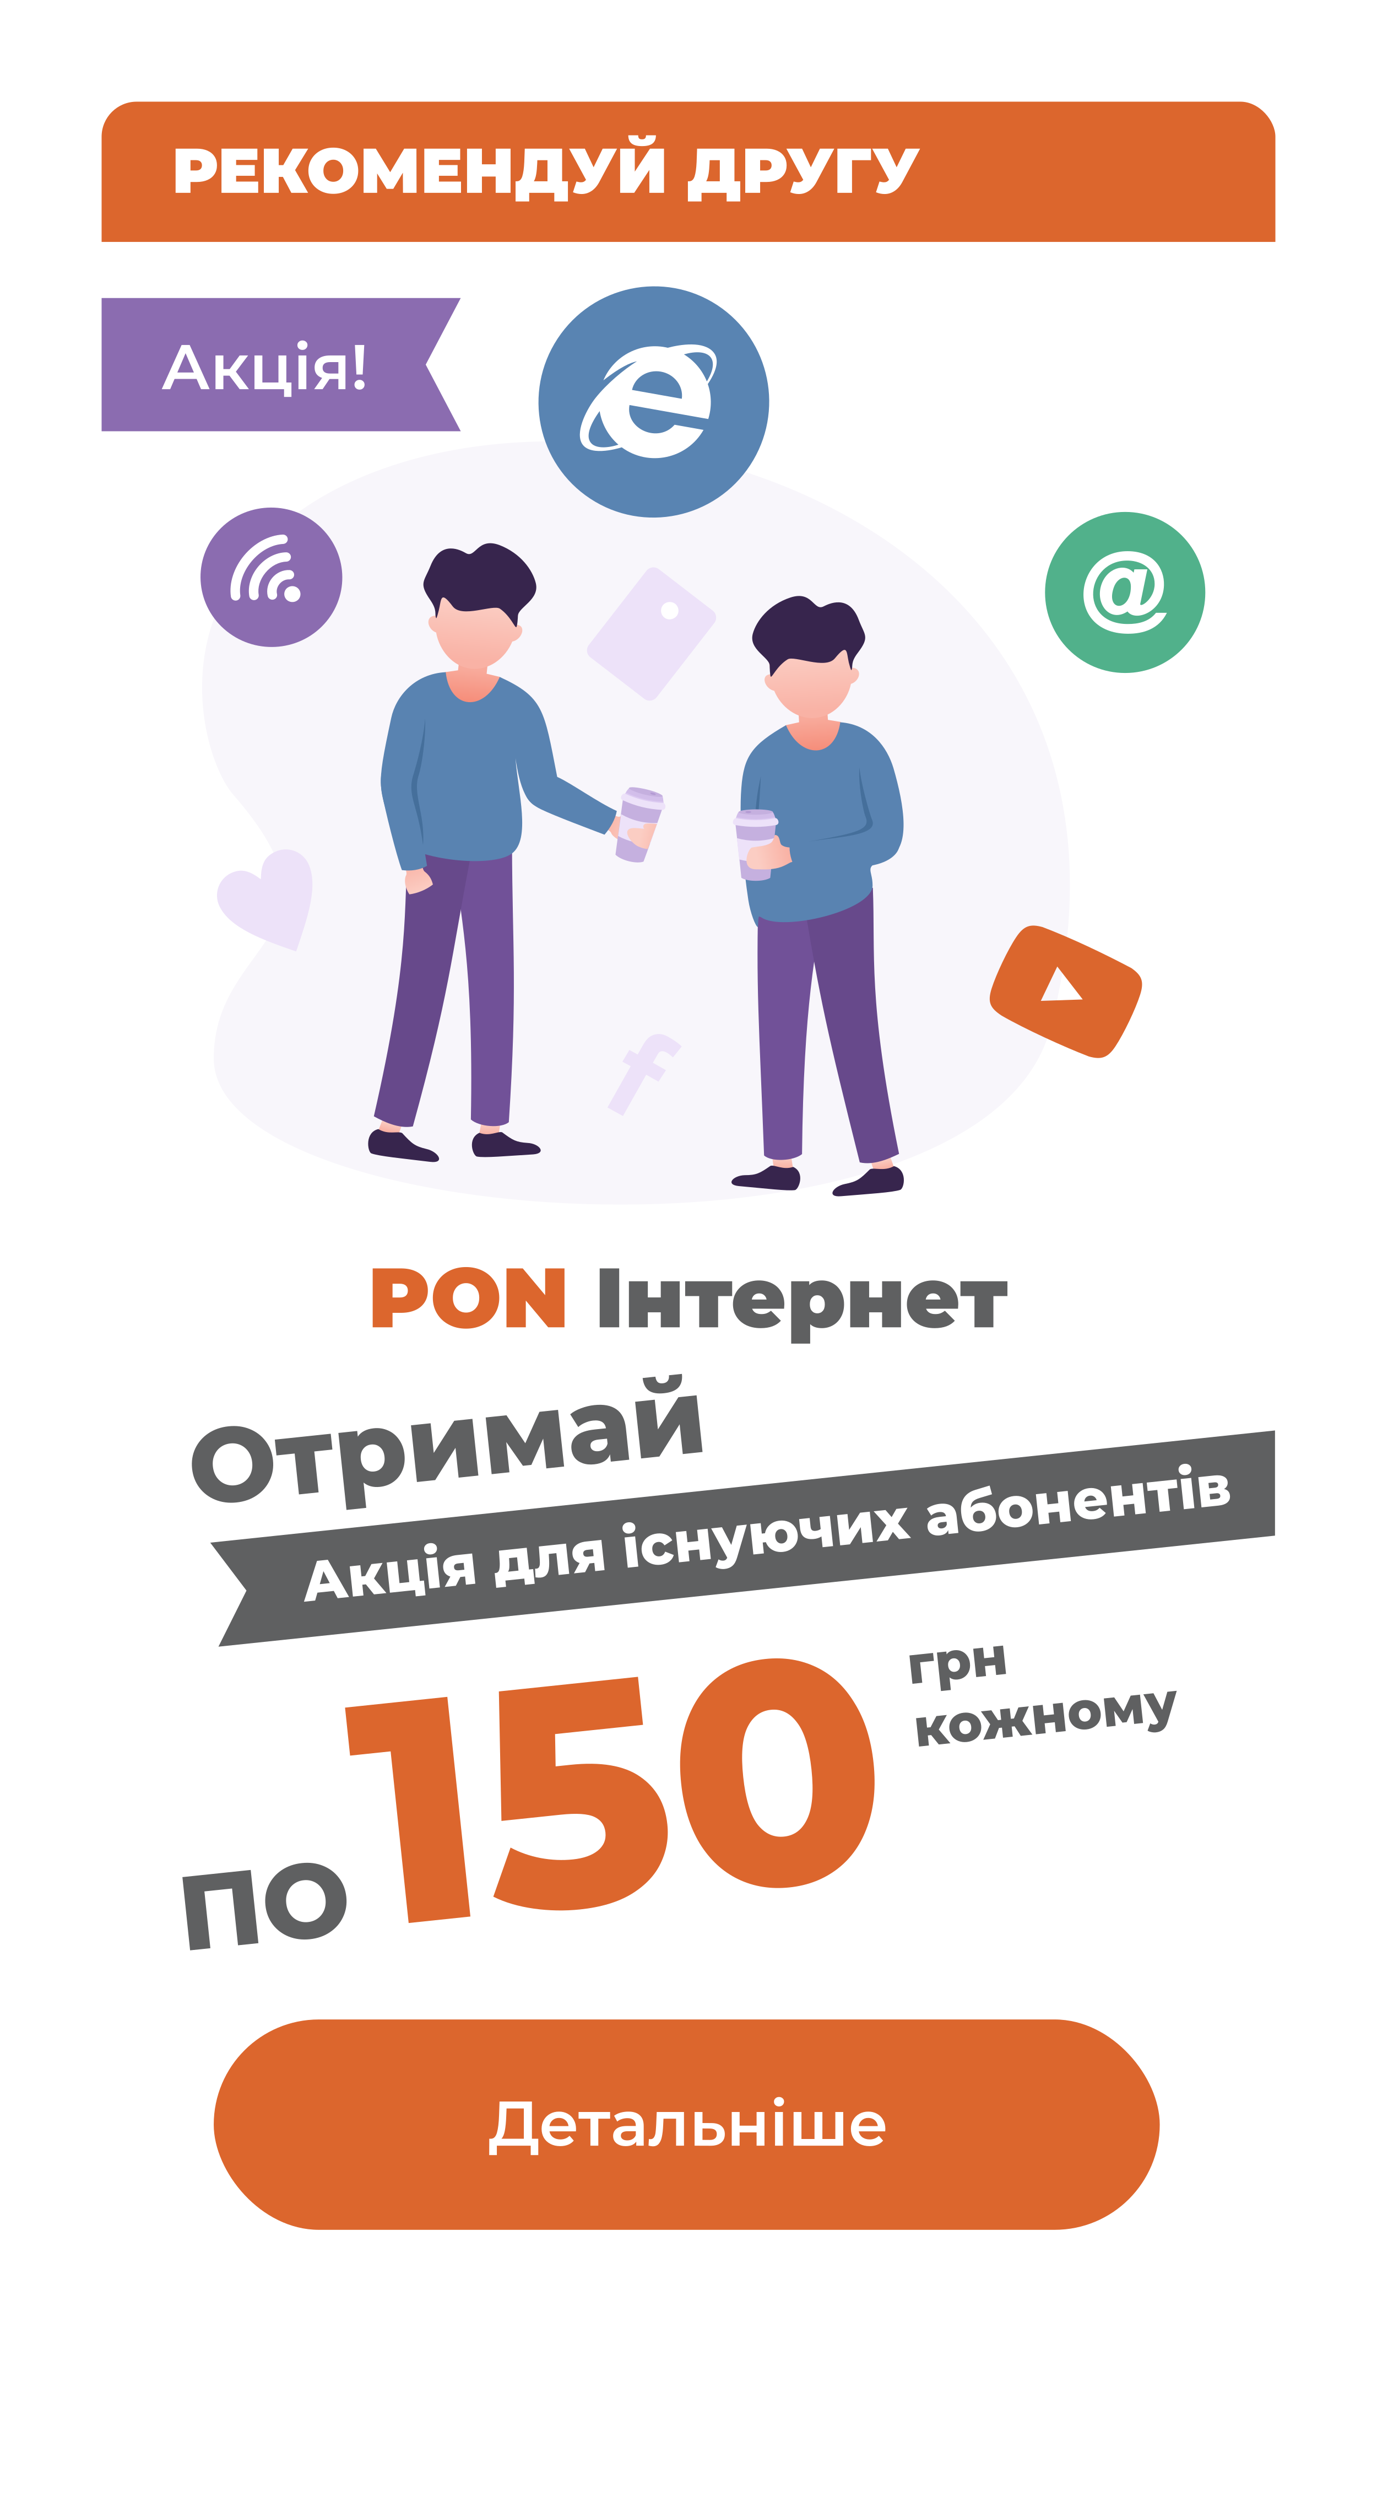 <svg width="393" height="713" viewBox="0 0 393 713" fill="none" xmlns="http://www.w3.org/2000/svg">
<g filter="url(#filter0_d_1023_2)">
<g clip-path="url(#clip0_1023_2)">
<rect x="29" y="25" width="335" height="655" rx="10" fill="white"/>
<path d="M127.67 479.984L134.253 542.637L116.629 544.489L111.485 495.529L99.913 496.745L98.475 483.051L127.67 479.984ZM162.759 499.373C171.482 498.457 178.109 499.57 182.639 502.714C187.228 505.852 189.836 510.404 190.463 516.371C190.871 520.249 190.238 523.936 188.565 527.429C186.946 530.857 184.192 533.771 180.305 536.17C176.47 538.504 171.556 539.985 165.563 540.615C161.172 541.076 156.754 540.997 152.309 540.378C147.924 539.753 144.085 538.618 140.792 536.973L145.711 522.973C148.378 524.382 151.243 525.378 154.304 525.961C157.424 526.538 160.498 526.668 163.524 526.35C166.55 526.032 168.894 525.213 170.555 523.892C172.269 522.505 173.017 520.768 172.797 518.679C172.578 516.591 171.521 515.103 169.628 514.216C167.735 513.329 164.534 513.122 160.024 513.596L143.112 515.373L142.381 478.438L182.079 474.267L183.518 487.962L158.417 490.599L158.576 499.812L162.759 499.373ZM225.326 534.336C219.986 534.897 215.104 534.113 210.68 531.984C206.257 529.854 202.601 526.468 199.713 521.824C196.879 517.115 195.107 511.389 194.399 504.646C193.69 497.903 194.236 491.964 196.036 486.828C197.889 481.626 200.758 477.524 204.642 474.521C208.526 471.519 213.139 469.738 218.479 469.177C223.761 468.622 228.613 469.409 233.036 471.538C237.46 473.668 241.089 477.087 243.923 481.797C246.811 486.44 248.609 492.134 249.318 498.876C250.026 505.619 249.454 511.591 247.601 516.793C245.801 521.929 242.958 525.998 239.074 529.001C235.19 532.003 230.607 533.781 225.326 534.336ZM223.803 519.836C226.77 519.525 228.963 517.846 230.383 514.801C231.856 511.691 232.263 507.002 231.605 500.737C230.946 494.472 229.577 490.001 227.496 487.323C225.467 484.58 222.97 483.365 220.003 483.676C216.977 483.994 214.727 485.709 213.254 488.82C211.834 491.865 211.453 496.52 212.112 502.785C212.77 509.05 214.113 513.555 216.141 516.298C218.222 518.975 220.776 520.154 223.803 519.836Z" fill="#DC662D"/>
<path d="M71.554 529.35L73.749 550.235L67.934 550.846L66.231 534.645L58.339 535.474L60.041 551.675L54.256 552.283L52.061 531.398L71.554 529.35ZM88.439 549.114C86.244 549.344 84.216 549.085 82.358 548.335C80.519 547.583 79.008 546.434 77.826 544.89C76.664 543.343 75.974 541.535 75.756 539.466C75.539 537.398 75.838 535.486 76.654 533.731C77.489 531.974 78.728 530.537 80.37 529.419C82.032 528.3 83.961 527.624 86.157 527.394C88.352 527.163 90.37 527.424 92.209 528.176C94.067 528.926 95.578 530.074 96.74 531.621C97.922 533.166 98.622 534.973 98.84 537.041C99.057 539.11 98.748 541.022 97.913 542.779C97.097 544.534 95.858 545.971 94.196 547.091C92.554 548.209 90.635 548.883 88.439 549.114ZM87.925 544.221C88.973 544.111 89.897 543.762 90.695 543.176C91.493 542.589 92.093 541.822 92.493 540.875C92.891 539.908 93.029 538.838 92.906 537.665C92.782 536.491 92.426 535.483 91.838 534.64C91.247 533.777 90.501 533.141 89.598 532.733C88.695 532.325 87.719 532.177 86.671 532.287C85.623 532.397 84.699 532.745 83.901 533.332C83.103 533.918 82.504 534.695 82.106 535.662C81.706 536.609 81.567 537.669 81.69 538.843C81.814 540.016 82.171 541.035 82.761 541.898C83.35 542.741 84.096 543.366 84.998 543.774C85.901 544.182 86.877 544.331 87.925 544.221Z" fill="#5F6061"/>
<path d="M266.535 469.715L262.603 470.128L263.216 475.96L260.412 476.255L259.563 468.17L266.298 467.462L266.535 469.715ZM272.445 466.681C273.177 466.604 273.858 466.708 274.488 466.994C275.127 467.269 275.653 467.706 276.066 468.306C276.488 468.895 276.742 469.607 276.83 470.443C276.918 471.278 276.817 472.033 276.528 472.707C276.248 473.37 275.824 473.907 275.258 474.318C274.7 474.719 274.055 474.957 273.323 475.034C272.383 475.133 271.607 474.928 270.993 474.419L271.373 478.029L268.554 478.326L267.4 467.346L270.086 467.064L270.17 467.87C270.629 467.188 271.387 466.792 272.445 466.681ZM272.493 472.844C272.987 472.792 273.375 472.581 273.656 472.209C273.936 471.828 274.045 471.339 273.982 470.742C273.919 470.145 273.712 469.695 273.36 469.39C273.007 469.075 272.583 468.943 272.088 468.995C271.594 469.047 271.207 469.264 270.927 469.645C270.646 470.017 270.537 470.501 270.599 471.097C270.662 471.694 270.87 472.15 271.223 472.465C271.575 472.77 271.998 472.896 272.493 472.844ZM277.759 466.258L280.563 465.963L280.878 468.962L283.771 468.658L283.456 465.66L286.274 465.363L287.124 473.449L284.305 473.745L284.007 470.911L281.114 471.214L281.412 474.049L278.608 474.343L277.759 466.258ZM265.759 490.881L264.81 490.981L265.112 493.86L262.293 494.156L261.444 486.071L264.263 485.774L264.576 488.758L265.585 488.652L267.244 485.461L270.226 485.148L267.934 489.31L271.254 493.215L267.931 493.564L265.759 490.881ZM275.932 492.859C275.071 492.949 274.276 492.852 273.546 492.567C272.816 492.281 272.22 491.841 271.757 491.246C271.305 490.65 271.036 489.95 270.952 489.144C270.868 488.348 270.986 487.612 271.304 486.935C271.633 486.257 272.12 485.708 272.766 485.288C273.421 484.858 274.183 484.597 275.054 484.505C275.924 484.414 276.724 484.511 277.454 484.796C278.183 485.071 278.774 485.507 279.226 486.103C279.678 486.689 279.946 487.385 280.031 488.19C280.115 488.996 279.998 489.737 279.679 490.414C279.36 491.091 278.874 491.645 278.219 492.076C277.564 492.506 276.802 492.767 275.932 492.859ZM275.695 490.606C276.189 490.554 276.577 490.343 276.858 489.971C277.138 489.59 277.246 489.096 277.182 488.489C277.12 487.893 276.912 487.442 276.56 487.137C276.208 486.832 275.785 486.706 275.29 486.758C274.796 486.81 274.408 487.021 274.127 487.393C273.846 487.764 273.737 488.248 273.8 488.845C273.864 489.451 274.072 489.912 274.425 490.227C274.777 490.532 275.2 490.658 275.695 490.606ZM289.567 488.38L288.736 488.467L289.039 491.346L286.265 491.638L285.962 488.759L285.116 488.847L283.965 491.879L280.627 492.23L282.607 487.799L279.956 484.126L282.938 483.813L284.824 486.631L285.729 486.536L285.415 483.552L288.189 483.261L288.503 486.244L289.378 486.152L290.652 483.002L293.634 482.689L291.789 486.834L294.661 490.755L291.323 491.106L289.567 488.38ZM294.794 482.567L297.597 482.272L297.913 485.271L300.805 484.967L300.49 481.969L303.309 481.672L304.159 489.758L301.34 490.054L301.042 487.22L298.149 487.523L298.447 490.358L295.643 490.652L294.794 482.567ZM310.035 489.276C309.174 489.367 308.379 489.269 307.649 488.984C306.919 488.699 306.323 488.258 305.861 487.663C305.408 487.068 305.139 486.367 305.055 485.561C304.971 484.766 305.089 484.029 305.408 483.352C305.736 482.674 306.224 482.125 306.869 481.706C307.524 481.275 308.287 481.014 309.157 480.922C310.027 480.831 310.827 480.928 311.557 481.213C312.286 481.488 312.877 481.924 313.329 482.52C313.781 483.106 314.049 483.802 314.134 484.607C314.218 485.413 314.101 486.154 313.782 486.831C313.464 487.508 312.977 488.062 312.322 488.493C311.667 488.924 310.905 489.185 310.035 489.276ZM309.798 487.024C310.292 486.972 310.68 486.76 310.961 486.389C311.241 486.007 311.349 485.513 311.285 484.907C311.223 484.31 311.015 483.859 310.663 483.554C310.311 483.249 309.888 483.123 309.394 483.175C308.899 483.227 308.511 483.439 308.23 483.81C307.949 484.181 307.84 484.665 307.903 485.262C307.967 485.869 308.175 486.329 308.528 486.644C308.88 486.949 309.303 487.076 309.798 487.024ZM323.685 487.706L323.238 483.455L321.548 487.207L320.346 487.333L317.966 483.948L318.419 488.26L315.882 488.526L315.032 480.441L317.999 480.129L320.683 484.115L322.702 479.635L325.358 479.356L326.222 487.44L323.685 487.706ZM335.849 478.254L333.261 487.032C332.96 488.069 332.539 488.817 331.997 489.276C331.457 489.745 330.766 490.024 329.925 490.112C329.5 490.157 329.063 490.133 328.613 490.039C328.174 489.955 327.81 489.817 327.52 489.626L328.29 487.539C328.464 487.672 328.664 487.766 328.89 487.823C329.127 487.889 329.359 487.91 329.586 487.886C329.854 487.858 330.065 487.78 330.222 487.653C330.389 487.525 330.519 487.335 330.612 487.084L326.31 479.256L329.203 478.952L331.695 483.683L333.164 478.536L335.849 478.254Z" fill="#5F6061"/>
<g filter="url(#filter1_d_1023_2)">
<rect x="61" y="568" width="270" height="60" rx="30" fill="#DC662D"/>
<path d="M153.627 602.02V606.682H151.467V604H141.801V606.682H139.623L139.641 602.02H140.181C140.973 601.984 141.525 601.402 141.837 600.274C142.161 599.134 142.359 597.508 142.431 595.396L142.575 591.4H151.809V602.02H153.627ZM144.483 595.612C144.423 597.244 144.291 598.606 144.087 599.698C143.883 600.778 143.559 601.552 143.115 602.02H149.505V593.38H144.573L144.483 595.612ZM164.403 599.248C164.403 599.404 164.391 599.626 164.367 599.914H156.825C156.957 600.622 157.299 601.186 157.851 601.606C158.415 602.014 159.111 602.218 159.939 602.218C160.995 602.218 161.865 601.87 162.549 601.174L163.755 602.56C163.323 603.076 162.777 603.466 162.117 603.73C161.457 603.994 160.713 604.126 159.885 604.126C158.829 604.126 157.899 603.916 157.095 603.496C156.291 603.076 155.667 602.494 155.223 601.75C154.791 600.994 154.575 600.142 154.575 599.194C154.575 598.258 154.785 597.418 155.205 596.674C155.637 595.918 156.231 595.33 156.987 594.91C157.743 594.49 158.595 594.28 159.543 594.28C160.479 594.28 161.313 594.49 162.045 594.91C162.789 595.318 163.365 595.9 163.773 596.656C164.193 597.4 164.403 598.264 164.403 599.248ZM159.543 596.08C158.823 596.08 158.211 596.296 157.707 596.728C157.215 597.148 156.915 597.712 156.807 598.42H162.261C162.165 597.724 161.871 597.16 161.379 596.728C160.887 596.296 160.275 596.08 159.543 596.08ZM174.126 596.296H170.76V604H168.51V596.296H165.126V594.388H174.126V596.296ZM179.34 594.28C180.756 594.28 181.836 594.622 182.58 595.306C183.336 595.978 183.714 596.998 183.714 598.366V604H181.59V602.83C181.314 603.25 180.918 603.574 180.402 603.802C179.898 604.018 179.286 604.126 178.566 604.126C177.846 604.126 177.216 604.006 176.676 603.766C176.136 603.514 175.716 603.172 175.416 602.74C175.128 602.296 174.984 601.798 174.984 601.246C174.984 600.382 175.302 599.692 175.938 599.176C176.586 598.648 177.6 598.384 178.98 598.384H181.464V598.24C181.464 597.568 181.26 597.052 180.852 596.692C180.456 596.332 179.862 596.152 179.07 596.152C178.53 596.152 177.996 596.236 177.468 596.404C176.952 596.572 176.514 596.806 176.154 597.106L175.272 595.468C175.776 595.084 176.382 594.79 177.09 594.586C177.798 594.382 178.548 594.28 179.34 594.28ZM179.034 602.488C179.598 602.488 180.096 602.362 180.528 602.11C180.972 601.846 181.284 601.474 181.464 600.994V599.878H179.142C177.846 599.878 177.198 600.304 177.198 601.156C177.198 601.564 177.36 601.888 177.684 602.128C178.008 602.368 178.458 602.488 179.034 602.488ZM195.21 594.388V604H192.96V596.296H189.36L189.27 598.204C189.21 599.476 189.09 600.544 188.91 601.408C188.742 602.26 188.448 602.938 188.028 603.442C187.62 603.934 187.056 604.18 186.336 604.18C186 604.18 185.586 604.114 185.094 603.982L185.202 602.092C185.37 602.128 185.514 602.146 185.634 602.146C186.09 602.146 186.432 601.966 186.66 601.606C186.888 601.234 187.032 600.796 187.092 600.292C187.164 599.776 187.224 599.044 187.272 598.096L187.434 594.388H195.21ZM203.065 597.556C204.289 597.556 205.225 597.832 205.873 598.384C206.533 598.936 206.863 599.716 206.863 600.724C206.863 601.78 206.503 602.596 205.783 603.172C205.063 603.748 204.049 604.03 202.741 604.018L198.241 604V594.388H200.491V597.538L203.065 597.556ZM202.543 602.362C203.203 602.374 203.707 602.236 204.055 601.948C204.403 601.66 204.577 601.24 204.577 600.688C204.577 600.148 204.409 599.752 204.073 599.5C203.737 599.248 203.227 599.116 202.543 599.104L200.491 599.086V602.344L202.543 602.362ZM208.84 594.388H211.09V598.294H215.932V594.388H218.182V604H215.932V600.202H211.09V604H208.84V594.388ZM221.198 594.388H223.448V604H221.198V594.388ZM222.332 592.804C221.924 592.804 221.582 592.678 221.306 592.426C221.03 592.162 220.892 591.838 220.892 591.454C220.892 591.07 221.03 590.752 221.306 590.5C221.582 590.236 221.924 590.104 222.332 590.104C222.74 590.104 223.082 590.23 223.358 590.482C223.634 590.722 223.772 591.028 223.772 591.4C223.772 591.796 223.634 592.132 223.358 592.408C223.094 592.672 222.752 592.804 222.332 592.804ZM240.655 594.388V604H226.489V594.388H228.739V602.092H232.465V594.388H234.715V602.092H238.405V594.388H240.655ZM252.68 599.248C252.68 599.404 252.668 599.626 252.644 599.914H245.102C245.234 600.622 245.576 601.186 246.128 601.606C246.692 602.014 247.388 602.218 248.216 602.218C249.272 602.218 250.142 601.87 250.826 601.174L252.032 602.56C251.6 603.076 251.054 603.466 250.394 603.73C249.734 603.994 248.99 604.126 248.162 604.126C247.106 604.126 246.176 603.916 245.372 603.496C244.568 603.076 243.944 602.494 243.5 601.75C243.068 600.994 242.852 600.142 242.852 599.194C242.852 598.258 243.062 597.418 243.482 596.674C243.914 595.918 244.508 595.33 245.264 594.91C246.02 594.49 246.872 594.28 247.82 594.28C248.756 594.28 249.59 594.49 250.322 594.91C251.066 595.318 251.642 595.9 252.05 596.656C252.47 597.4 252.68 598.264 252.68 599.248ZM247.82 596.08C247.1 596.08 246.488 596.296 245.984 596.728C245.492 597.148 245.192 597.712 245.084 598.42H250.538C250.442 597.724 250.148 597.16 249.656 596.728C249.164 596.296 248.552 596.08 247.82 596.08Z" fill="white"/>
</g>
<path d="M364 65L29 65L29 25L364 25L364 44.5L364 65Z" fill="#DC662D"/>
<path d="M56.182 38.4C57.346 38.4 58.36 38.592 59.224 38.976C60.088 39.36 60.754 39.912 61.222 40.632C61.69 41.352 61.924 42.192 61.924 43.152C61.924 44.112 61.69 44.952 61.222 45.672C60.754 46.392 60.088 46.944 59.224 47.328C58.36 47.712 57.346 47.904 56.182 47.904H54.364V51H50.116V38.4H56.182ZM55.912 44.628C56.488 44.628 56.92 44.502 57.208 44.25C57.496 43.986 57.64 43.62 57.64 43.152C57.64 42.684 57.496 42.324 57.208 42.072C56.92 41.808 56.488 41.676 55.912 41.676H54.364V44.628H55.912ZM73.688 47.796V51H63.212V38.4H73.454V41.604H67.388V43.08H72.716V46.14H67.388V47.796H73.688ZM84.213 44.52L87.939 51H83.151L80.739 46.446H79.551V51H75.303V38.4H79.551V43.098H80.847L83.529 38.4H87.957L84.213 44.52ZM95.126 51.288C93.77 51.288 92.552 51.006 91.472 50.442C90.392 49.878 89.546 49.098 88.934 48.102C88.322 47.094 88.016 45.96 88.016 44.7C88.016 43.44 88.322 42.312 88.934 41.316C89.546 40.308 90.392 39.522 91.472 38.958C92.552 38.394 93.77 38.112 95.126 38.112C96.482 38.112 97.7 38.394 98.78 38.958C99.86 39.522 100.706 40.308 101.318 41.316C101.93 42.312 102.236 43.44 102.236 44.7C102.236 45.96 101.93 47.094 101.318 48.102C100.706 49.098 99.86 49.878 98.78 50.442C97.7 51.006 96.482 51.288 95.126 51.288ZM95.126 47.85C95.654 47.85 96.128 47.724 96.548 47.472C96.98 47.208 97.322 46.842 97.574 46.374C97.826 45.894 97.952 45.336 97.952 44.7C97.952 44.064 97.826 43.512 97.574 43.044C97.322 42.564 96.98 42.198 96.548 41.946C96.128 41.682 95.654 41.55 95.126 41.55C94.598 41.55 94.118 41.682 93.686 41.946C93.266 42.198 92.93 42.564 92.678 43.044C92.426 43.512 92.3 44.064 92.3 44.7C92.3 45.336 92.426 45.894 92.678 46.374C92.93 46.842 93.266 47.208 93.686 47.472C94.118 47.724 94.598 47.85 95.126 47.85ZM115.014 51L114.978 45.258L112.242 49.866H110.37L107.634 45.456V51H103.764V38.4H107.256L111.36 45.114L115.356 38.4H118.848L118.884 51H115.014ZM131.572 47.796V51H121.096V38.4H131.338V41.604H125.272V43.08H130.6V46.14H125.272V47.796H131.572ZM145.716 38.4V51H141.468V46.356H137.544V51H133.296V38.4H137.544V42.864H141.468V38.4H145.716ZM162.086 47.706V53.466H158.198V51H151.034V53.466H147.146V47.706H147.506C148.238 47.706 148.754 47.244 149.054 46.32C149.354 45.396 149.546 44.034 149.63 42.234L149.774 38.4H160.43V47.706H162.086ZM153.32 42.594C153.272 43.806 153.176 44.838 153.032 45.69C152.888 46.53 152.666 47.202 152.366 47.706H156.254V41.694H153.356L153.32 42.594ZM176.112 38.4L171.054 47.886C170.454 49.014 169.716 49.872 168.84 50.46C167.976 51.048 167.022 51.342 165.978 51.342C165.174 51.342 164.358 51.174 163.53 50.838L164.52 47.778C165.048 47.922 165.48 47.994 165.816 47.994C166.128 47.994 166.392 47.94 166.608 47.832C166.836 47.724 167.052 47.544 167.256 47.292L162.432 38.4H166.914L169.416 43.71L172.008 38.4H176.112ZM176.995 38.4H181.171V44.952L185.509 38.4H189.505V51H185.329V44.466L181.009 51H176.995V38.4ZM183.241 37.68C181.849 37.68 180.847 37.422 180.235 36.906C179.623 36.39 179.317 35.616 179.317 34.584H182.143C182.143 34.992 182.221 35.286 182.377 35.466C182.545 35.646 182.833 35.736 183.241 35.736C183.649 35.736 183.937 35.646 184.105 35.466C184.285 35.286 184.375 34.992 184.375 34.584H187.201C187.201 35.616 186.889 36.39 186.265 36.906C185.641 37.422 184.633 37.68 183.241 37.68ZM211.269 47.706V53.466H207.381V51H200.217V53.466H196.329V47.706H196.689C197.421 47.706 197.937 47.244 198.237 46.32C198.537 45.396 198.729 44.034 198.813 42.234L198.957 38.4H209.613V47.706H211.269ZM202.503 42.594C202.455 43.806 202.359 44.838 202.215 45.69C202.071 46.53 201.849 47.202 201.549 47.706H205.437V41.694H202.539L202.503 42.594ZM218.762 38.4C219.926 38.4 220.94 38.592 221.804 38.976C222.668 39.36 223.334 39.912 223.802 40.632C224.27 41.352 224.504 42.192 224.504 43.152C224.504 44.112 224.27 44.952 223.802 45.672C223.334 46.392 222.668 46.944 221.804 47.328C220.94 47.712 219.926 47.904 218.762 47.904H216.944V51H212.696V38.4H218.762ZM218.492 44.628C219.068 44.628 219.5 44.502 219.788 44.25C220.076 43.986 220.22 43.62 220.22 43.152C220.22 42.684 220.076 42.324 219.788 42.072C219.5 41.808 219.068 41.676 218.492 41.676H216.944V44.628H218.492ZM238.111 38.4L233.053 47.886C232.453 49.014 231.715 49.872 230.839 50.46C229.975 51.048 229.021 51.342 227.977 51.342C227.173 51.342 226.357 51.174 225.529 50.838L226.519 47.778C227.047 47.922 227.479 47.994 227.815 47.994C228.127 47.994 228.391 47.94 228.607 47.832C228.835 47.724 229.051 47.544 229.255 47.292L224.431 38.4H228.913L231.415 43.71L234.007 38.4H238.111ZM248.587 41.694H243.169V51H238.993V38.4H248.587V41.694ZM262.597 38.4L257.539 47.886C256.939 49.014 256.201 49.872 255.325 50.46C254.461 51.048 253.507 51.342 252.463 51.342C251.659 51.342 250.843 51.174 250.015 50.838L251.005 47.778C251.533 47.922 251.965 47.994 252.301 47.994C252.613 47.994 252.877 47.94 253.093 47.832C253.321 47.724 253.537 47.544 253.741 47.292L248.917 38.4H253.399L255.901 43.71L258.493 38.4H262.597Z" fill="white"/>
<path fill-rule="evenodd" clip-rule="evenodd" d="M299.541 290.228C345.006 119.555 110.434 80.193 64.359 165.149C51.543 188.706 59.934 215.074 66.571 222.673C101.661 262.795 61.002 264.163 61.002 297.903C61.002 347.524 278.334 361.886 299.541 290.228Z" fill="#F8F6FB"/>
<path fill-rule="evenodd" clip-rule="evenodd" d="M74.451 246.792C74.528 242.841 75.29 240.485 78.494 238.965C82.003 237.293 86.199 238.737 87.954 242.233C91.005 248.616 87.725 257.963 84.521 267.385C75.061 264.118 65.679 260.774 62.627 254.467C60.949 250.971 62.398 246.716 65.907 245.044C68.959 243.601 71.324 244.436 74.451 246.792Z" fill="#EDE2F9"/>
<path fill-rule="evenodd" clip-rule="evenodd" d="M179.623 295.471L181.988 296.763L182.598 295.699L183.208 294.635L183.284 294.483C183.818 293.495 184.734 291.975 186.031 291.367C187.404 290.76 188.853 290.684 190.608 291.671C193.583 293.343 194.574 294.483 194.574 294.483L192.057 297.599C192.057 297.599 191.218 296.763 190.303 296.231C189.387 295.699 188.395 295.623 187.861 296.459L187.633 296.839L186.946 298.055L186.336 299.118L190.074 301.246L187.938 304.514L184.429 302.538L177.792 314.316L173.368 311.885L180.004 300.106L177.639 298.814L179.623 295.471Z" fill="#EDE2F9"/>
<path fill-rule="evenodd" clip-rule="evenodd" d="M183.899 195.333L168.49 183.478C167.422 182.642 167.193 181.123 168.032 179.983L184.509 158.782C185.349 157.718 186.874 157.49 188.019 158.326L203.428 170.18C204.496 171.016 204.725 172.536 203.885 173.676L187.408 194.877C186.569 195.941 184.967 196.169 183.899 195.333Z" fill="#EDE2F9"/>
<path fill-rule="evenodd" clip-rule="evenodd" d="M189.621 172.156C188.553 171.32 188.324 169.8 189.163 168.66C190.002 167.596 191.528 167.368 192.672 168.204C193.74 169.04 193.969 170.56 193.13 171.7C192.214 172.764 190.688 172.992 189.621 172.156Z" fill="white"/>
<path fill-rule="evenodd" clip-rule="evenodd" d="M142.702 189.086L141.1 196.305L133.548 198.584L125.691 194.329L126.987 187.718L130.725 187.186L131.183 183.007L139.345 183.842L138.888 188.174L142.702 189.086Z" fill="url(#paint0_linear_1023_2)"/>
<path fill-rule="evenodd" clip-rule="evenodd" d="M134.463 186.73C129.352 186.198 125.385 181.639 124.47 176.395C122.029 175.559 121.114 171.684 124.317 171.608C124.623 165.149 123.326 159.526 136.981 161.577C150.864 163.705 148.347 167.884 147.355 174.192H147.508C150.406 174.496 148.881 178.523 146.211 178.979C144.227 183.766 139.574 187.262 134.463 186.73Z" fill="url(#paint1_linear_1023_2)"/>
<path fill-rule="evenodd" clip-rule="evenodd" d="M124.47 172.292C123.936 171.076 124.928 170.24 122.792 167.124C119.435 162.261 121.037 161.957 122.868 157.398C125.919 149.723 131.717 153.066 132.937 153.75C135.76 155.422 136.218 149.115 142.549 151.471C148.652 153.826 152.008 158.614 152.924 162.337C154.068 167.048 147.965 169.176 147.813 171.608C147.813 172.064 147.66 174.647 147.355 174.875C146.974 175.179 145.677 171.684 142.702 169.632C140.795 168.264 131.869 172.444 129.199 168.948C125.614 164.161 125.996 167.048 125.233 170.088C125.08 170.62 124.622 172.596 124.47 172.292Z" fill="#37254D"/>
<path fill-rule="evenodd" clip-rule="evenodd" d="M174.512 233.767C174.893 234.527 176.114 235.363 177.487 236.047L177.563 235.287L178.402 229.056L178.479 228.752C178.097 228.752 177.64 228.752 176.953 228.904C175.961 229.284 174.512 227.688 173.673 227.992C172.757 228.296 171.842 230.652 171.766 231.868C171.766 232.475 174.131 232.4 174.512 233.767Z" fill="url(#paint2_linear_1023_2)"/>
<path fill-rule="evenodd" clip-rule="evenodd" d="M189.311 225.561C187.48 225.409 185.573 225.333 183.742 225.181C181.911 224.421 180.081 223.661 178.25 222.901C178.479 222.142 178.936 221.382 179.623 220.698C182.751 221.458 185.878 222.218 189.082 222.977C189.311 223.889 189.387 224.725 189.311 225.561Z" fill="#D2BEEA"/>
<path fill-rule="evenodd" clip-rule="evenodd" d="M189.311 225.56L183.742 225.181L178.25 222.901C178.326 222.597 178.479 222.369 178.631 222.065C182.064 223.661 185.649 224.573 189.387 224.649C189.311 224.953 189.311 225.256 189.311 225.56Z" fill="#DCCAF1"/>
<path fill-rule="evenodd" clip-rule="evenodd" d="M183.666 241.746C181.606 242.506 177.182 241.366 175.656 239.77L177.868 223.357L189.235 226.092C187.404 231.336 185.573 236.579 183.666 241.746Z" fill="#C5B0DF"/>
<path fill-rule="evenodd" clip-rule="evenodd" d="M176.419 234.451L177.258 228.22C180.462 230.044 183.895 230.88 187.633 230.728L185.497 236.655C182.293 236.731 179.242 235.971 176.419 234.451Z" fill="#EDE2F9"/>
<path fill-rule="evenodd" clip-rule="evenodd" d="M184.505 221.153C187.099 221.761 189.158 222.673 189.082 223.053C189.006 223.509 186.794 223.281 184.124 222.673C181.53 222.065 179.47 221.153 179.547 220.773C179.699 220.317 181.912 220.545 184.505 221.153Z" fill="#C5B0DF"/>
<path fill-rule="evenodd" clip-rule="evenodd" d="M186.412 222.141C186.87 222.217 187.175 222.445 187.175 222.597C187.175 222.749 186.717 222.825 186.336 222.673C185.878 222.597 185.573 222.369 185.573 222.217C185.573 222.065 185.955 221.989 186.412 222.141Z" fill="#B39AD3"/>
<path fill-rule="evenodd" clip-rule="evenodd" d="M178.402 222.369C181.835 223.965 185.497 224.877 189.311 225.029C189.997 225.029 190.379 227.08 188.93 227.004C184.886 226.776 181.454 225.94 177.792 224.269C176.495 223.737 177.716 222.065 178.402 222.369Z" fill="#EDE2F9"/>
<path fill-rule="evenodd" clip-rule="evenodd" d="M176.038 227.308C175.58 229.74 174.283 232.02 172.529 234.071C168.562 232.552 158.34 228.752 154.449 226.852C145.295 222.521 151.017 214.01 159.179 217.658C163.069 219.405 170.621 224.877 176.038 227.308Z" fill="#5983B1"/>
<path fill-rule="evenodd" clip-rule="evenodd" d="M107.612 319.408L109.595 314.24L115.164 315.684L113.409 320.471C113.256 320.471 108.145 319.484 107.612 319.408Z" fill="url(#paint3_linear_1023_2)"/>
<path fill-rule="evenodd" clip-rule="evenodd" d="M136.599 320.472L137.514 315.304L142.931 315.684L142.168 320.396C142.015 320.472 137.133 320.472 136.599 320.472Z" fill="url(#paint4_linear_1023_2)"/>
<path fill-rule="evenodd" clip-rule="evenodd" d="M107.993 318.04C110.815 319.788 113.561 318.496 114.782 319.18C117.528 322.143 118.291 322.903 121.8 323.739C125.233 324.575 127.14 327.918 122.792 327.387C114.706 326.399 108.145 325.791 105.933 324.955C104.865 324.347 104.102 318.952 107.993 318.04Z" fill="#37254D"/>
<path fill-rule="evenodd" clip-rule="evenodd" d="M136.828 319.104C139.727 320.244 142.091 318.572 143.312 318.952C146.363 321.231 147.279 321.763 150.559 321.991C153.915 322.143 156.204 324.955 152.161 325.259C144.456 325.715 138.277 326.323 136.065 325.867C134.921 325.487 133.319 320.699 136.828 319.104Z" fill="#37254D"/>
<path fill-rule="evenodd" clip-rule="evenodd" d="M134.387 315.304C136.752 317.432 143.083 317.888 145.219 316.064C147.737 277.993 146.211 266.139 146.135 237.187C142.931 237.491 136.065 237.947 129.2 237.795C131.183 256.564 135.226 270.166 134.387 315.304Z" fill="#715198"/>
<path fill-rule="evenodd" clip-rule="evenodd" d="M106.696 314.392C109.442 315.912 113.866 318.04 117.833 317.28C128.208 279.589 128.742 269.331 134.31 240.303C130.496 239.923 124.394 237.871 116.46 236.275C115.163 255.5 117.07 269.179 106.696 314.392Z" fill="#67498B"/>
<path fill-rule="evenodd" clip-rule="evenodd" d="M142.626 189.086C155.136 194.861 155.289 198.356 158.95 217.202C159.561 220.393 160.4 225.105 155.975 226.168C150.33 227.536 148.194 219.633 147.126 212.262C147.813 221.913 151.627 235.363 146.058 239.467C140.49 243.57 119.359 241.518 112.57 235.439C108.145 219.405 107.077 222.217 111.654 200.788C112.951 194.633 118.367 188.174 127.216 187.718C128.361 198.584 138.201 199.192 142.626 189.086Z" fill="#5983B1"/>
<path fill-rule="evenodd" clip-rule="evenodd" d="M115.774 245.926C115.392 246.989 115.468 249.041 116.842 251.093C119.206 250.789 121.724 249.725 123.554 248.281C123.173 246.762 122.563 245.698 121.342 244.71C120.351 244.102 120.656 241.898 119.893 241.442C118.977 240.91 116.536 241.746 115.545 242.506C114.934 242.886 116.613 244.71 115.774 245.926Z" fill="url(#paint5_linear_1023_2)"/>
<path fill-rule="evenodd" clip-rule="evenodd" d="M121.876 242.962C119.74 244.178 117.299 244.482 114.706 244.178C113.104 239.923 109.9 227.08 108.984 222.065C106.925 210.363 116.079 209.983 118.062 220.165C119.054 225.181 120.885 237.111 121.876 242.962Z" fill="#5983B1"/>
<path fill-rule="evenodd" clip-rule="evenodd" d="M121.342 200.864C121.571 207.019 120.274 214.77 119.511 217.05C117.681 222.521 121.419 228.296 120.732 237.035C119.206 225.104 115.926 222.901 118.138 216.442C118.825 214.162 120.885 206.943 121.342 200.864Z" fill="#456F9B"/>
<path fill-rule="evenodd" clip-rule="evenodd" d="M184.887 238.175C183.819 238.099 183.056 237.795 182.293 237.491C180.157 236.655 176.877 232.248 180.92 232.172C181.759 232.172 182.522 232.248 183.895 232.4C183.437 232.096 183.437 231.184 184.2 230.956C184.81 230.804 186.565 230.88 187.48 231.032L184.887 238.175Z" fill="url(#paint6_linear_1023_2)"/>
<path fill-rule="evenodd" clip-rule="evenodd" d="M224.249 202.84L225.622 209.907L233.174 212.338L241.108 208.463L239.964 201.928L236.302 201.32L235.997 197.292L227.834 197.824L228.063 202.004L224.249 202.84Z" fill="url(#paint7_linear_1023_2)"/>
<path fill-rule="evenodd" clip-rule="evenodd" d="M232.564 200.788C237.675 200.408 241.794 196.153 242.862 191.061C245.379 190.302 246.371 186.654 243.167 186.426C243.015 180.195 244.464 174.8 230.733 176.395C216.773 177.991 219.214 182.171 219.977 188.326H219.824C216.926 188.554 218.299 192.505 220.969 193.037C222.876 197.672 227.453 201.168 232.564 200.788Z" fill="url(#paint8_linear_1023_2)"/>
<path fill-rule="evenodd" clip-rule="evenodd" d="M243.015 187.11C243.549 185.894 242.633 185.058 244.846 182.171C248.355 177.535 246.753 177.231 245.074 172.748C242.252 165.225 236.302 168.34 235.081 168.948C232.182 170.468 231.954 164.313 225.546 166.441C219.367 168.492 215.858 173.128 214.866 176.699C213.569 181.259 219.596 183.462 219.672 185.818C219.672 186.274 219.748 188.782 219.977 189.01C220.359 189.314 221.732 185.97 224.783 184.07C226.69 182.854 235.539 187.11 238.285 183.766C242.023 179.207 241.565 182.019 242.252 184.982C242.405 185.514 242.862 187.414 243.015 187.11Z" fill="#37254D"/>
<path fill-rule="evenodd" clip-rule="evenodd" d="M255.525 329.97L253.694 324.879L248.126 326.095L249.728 330.806C249.88 330.806 254.991 329.97 255.525 329.97Z" fill="url(#paint9_linear_1023_2)"/>
<path fill-rule="evenodd" clip-rule="evenodd" d="M226.461 330.122L225.698 325.107L220.282 325.335L220.969 329.97C221.121 329.97 226.003 330.046 226.461 330.122Z" fill="url(#paint10_linear_1023_2)"/>
<path fill-rule="evenodd" clip-rule="evenodd" d="M255.144 328.602C252.321 330.198 249.499 328.906 248.278 329.514C245.456 332.326 244.617 333.01 241.184 333.694C237.675 334.378 235.768 337.569 240.04 337.189C248.202 336.505 254.762 336.125 256.975 335.365C258.119 334.833 259.034 329.666 255.144 328.602Z" fill="#37254D"/>
<path fill-rule="evenodd" clip-rule="evenodd" d="M226.385 328.83C223.486 329.818 221.121 328.146 219.901 328.526C216.849 330.654 215.858 331.186 212.577 331.186C209.221 331.262 206.856 333.921 210.899 334.301C218.604 334.985 224.706 335.745 226.919 335.441C228.063 335.061 229.817 330.426 226.385 328.83Z" fill="#37254D"/>
<path fill-rule="evenodd" clip-rule="evenodd" d="M228.902 325.183C226.461 327.159 220.13 327.463 218.07 325.563C216.697 288.632 215.629 277.234 216.544 249.193C219.748 249.573 228.521 250.029 235.386 250.105C232.869 268.267 229.36 281.489 228.902 325.183Z" fill="#715198"/>
<path fill-rule="evenodd" clip-rule="evenodd" d="M256.593 325.107C253.771 326.475 249.346 328.45 245.38 327.539C236.149 290.76 233.937 280.653 229.284 252.385C233.098 252.157 241.184 250.485 249.117 249.193C249.88 267.963 247.592 281.033 256.593 325.107Z" fill="#67498B"/>
<path fill-rule="evenodd" clip-rule="evenodd" d="M224.325 202.84C214.561 208.463 212.272 211.73 211.586 220.697C210.823 230.196 212.272 244.026 213.569 252.689C214.103 256.26 215.629 260.288 216.316 260.44C216.468 256.792 216.468 257.324 217.231 257.628C223.257 261.883 248.965 255.728 249.041 248.585C249.041 243.722 246.066 243.342 253.16 240.834C260.255 238.327 258.043 225.56 254.991 215.074C253.237 209.223 248.66 202.688 239.811 202.004C238.361 212.414 228.521 212.718 224.325 202.84Z" fill="#5983B1"/>
<path fill-rule="evenodd" clip-rule="evenodd" d="M217.155 217.354C215.171 225.789 215.247 233.312 215.781 239.163C215.705 235.819 216.773 225.637 217.155 217.354Z" fill="#456F9B"/>
<path fill-rule="evenodd" clip-rule="evenodd" d="M209.984 229.892C211.815 230.196 213.646 230.5 215.476 230.804C217.46 230.5 219.367 230.196 221.35 229.892C221.274 229.132 221.045 228.296 220.511 227.536C217.307 227.536 214.027 227.536 210.823 227.536C210.289 228.296 210.06 229.132 209.984 229.892Z" fill="#D2BEEA"/>
<path fill-rule="evenodd" clip-rule="evenodd" d="M209.984 229.892L215.476 230.804L221.35 229.892C221.35 229.588 221.274 229.284 221.198 229.056C217.536 229.816 213.798 229.816 210.137 229.056C210.06 229.284 209.984 229.588 209.984 229.892Z" fill="#DCCAF1"/>
<path fill-rule="evenodd" clip-rule="evenodd" d="M211.586 246.382C213.417 247.521 217.994 247.521 219.825 246.382L221.503 230.424H209.831C210.442 235.743 211.052 241.062 211.586 246.382Z" fill="#C5B0DF"/>
<path fill-rule="evenodd" clip-rule="evenodd" d="M220.358 241.138L220.969 235.059C217.383 236.047 213.874 236.047 210.289 235.059L210.976 241.138C214.18 241.974 217.231 241.974 220.358 241.138Z" fill="#EDE2F9"/>
<path fill-rule="evenodd" clip-rule="evenodd" d="M215.705 226.852C213.035 226.852 210.823 227.232 210.823 227.612C210.823 228.068 213.035 228.372 215.705 228.372C218.375 228.372 220.587 227.992 220.587 227.612C220.511 227.156 218.375 226.852 215.705 226.852Z" fill="#C5B0DF"/>
<path fill-rule="evenodd" clip-rule="evenodd" d="M213.569 227.308C213.112 227.308 212.73 227.46 212.73 227.612C212.73 227.764 213.112 227.916 213.569 227.916C214.027 227.916 214.408 227.764 214.408 227.612C214.408 227.46 214.027 227.308 213.569 227.308Z" fill="#B39AD3"/>
<path fill-rule="evenodd" clip-rule="evenodd" d="M221.274 229.36C217.536 230.12 213.798 230.12 210.06 229.36C209.374 229.208 208.535 231.108 209.908 231.336C213.874 232.02 217.46 232.02 221.426 231.336C222.8 231.108 222.037 229.208 221.274 229.36Z" fill="#EDE2F9"/>
<path fill-rule="evenodd" clip-rule="evenodd" d="M228.292 241.67C227.3 241.746 226.614 241.67 225.622 241.974C223.639 243.038 222.571 243.722 219.367 243.95C218.375 244.026 216.621 243.95 215.705 243.95C211.052 243.874 213.722 237.567 214.714 237.719C216.01 237.415 218.451 237.415 219.977 236.427C220.664 235.971 220.969 234.755 221.121 234.147C222.8 234.147 222.342 236.503 223.105 237.035C224.478 238.023 226.461 237.643 227.605 237.719C229.055 237.643 229.513 241.594 228.292 241.67Z" fill="url(#paint11_linear_1023_2)"/>
<path fill-rule="evenodd" clip-rule="evenodd" d="M225.546 235.819C225.012 238.175 225.546 240.606 226.614 243.038C231.267 243.342 241.947 243.722 247.134 243.114C260.026 241.67 259.263 231.64 248.736 232.78C243.701 233.311 231.496 234.983 225.546 235.819Z" fill="#5983B1"/>
<path fill-rule="evenodd" clip-rule="evenodd" d="M245.303 214.846C244.845 219.101 246.295 227.232 246.981 228.828C248.66 232.703 244.464 233.615 230.733 236.047C239.658 234.603 250.872 234.375 248.888 229.816C248.202 228.22 245.608 219.101 245.303 214.846Z" fill="#456F9B"/>
<path d="M168.481 138.246C183.659 148.215 204.079 143.94 214.091 128.698C224.102 113.456 219.915 93.019 204.738 83.05C189.56 73.081 169.14 77.356 159.128 92.598C149.116 107.84 153.304 128.277 168.481 138.246Z" fill="#5984B2"/>
<path d="M202.009 105.545C205.183 100.822 204.968 98.066 203.618 96.459C200.88 93.199 194.191 94.227 190.584 95.19C183.025 93.404 175.248 97.317 172.212 104.479C176.933 100.762 179.901 99.435 181.78 99.049C178.018 101.419 173.151 105.474 169.947 109.525C167.658 112.419 164.356 118.571 165.879 122.096C167.733 126.385 175.929 124.062 177.451 123.588C185.08 129.204 196.046 126.951 200.786 118.616L192.527 117.15C187.949 122.475 178.418 118.494 179.655 111.524L202.136 115.515C203.154 112.265 203.118 108.771 202.009 105.545ZM201.734 104.808C200.457 101.614 198.167 98.881 195.19 97.074C202.016 95.154 205.905 97.912 201.734 104.808ZM168.107 121.253C167.682 119.746 168.319 117.148 171.142 113.253C171.743 117 173.668 120.393 176.501 122.832C174.118 123.642 169.031 124.53 168.107 121.253ZM180.383 107.22C181.148 103.645 184.79 101.321 188.636 102.004C192.483 102.687 195.102 106.123 194.589 109.742L180.383 107.22Z" fill="white"/>
<path fill-rule="evenodd" clip-rule="evenodd" d="M321.129 187.953C308.497 187.953 298.257 177.67 298.257 164.985C298.257 152.299 308.497 142.015 321.129 142.015C333.76 142.015 344 152.299 344 164.985C344 177.67 333.76 187.953 321.129 187.953Z" fill="#51B18B"/>
<path fill-rule="evenodd" clip-rule="evenodd" d="M322.754 163.3C322.754 159.723 319.06 160.033 317.844 163.647C315.509 170.592 322.754 170.57 322.754 163.3ZM333.031 170.789C330.832 175.286 326.45 176.818 321.739 176.759C303.793 176.533 306.339 153.21 321.817 153.21C329.226 153.21 332.338 158.145 332.199 162.91C331.976 170.577 324.024 173.48 321.797 170.399C316.917 173.65 312.661 168.51 314.236 163.087C315.708 158.018 321.076 156.476 323.543 159.35L323.758 158.386C324.989 158.386 326.22 158.386 327.451 158.386L325.422 168.266C325.314 169.467 329.542 166.904 329.542 162.556C329.542 158.262 325.965 156.016 322.074 155.895C309.813 155.514 307.561 173.987 321.854 173.987C324.922 173.987 327.939 173.322 329.922 170.789C330.959 170.789 331.995 170.789 333.031 170.789Z" fill="white"/>
<path d="M325.398 279.734C326.595 275.973 325.893 274.2 322.874 272.107C315.09 267.995 305.802 263.565 297.576 260.43C294.024 259.45 292.192 260.038 290.005 263.336C287.632 266.866 284.307 273.872 283.022 277.911C281.731 281.968 282.683 283.582 285.906 285.707C292.383 289.438 303.772 294.665 310.785 297.339C314.339 298.316 316.171 297.73 318.357 294.431C320.763 290.799 324.081 283.874 325.398 279.734ZM297.055 281.476L301.751 271.676L309.018 281.069L297.055 281.476Z" fill="#DB662D"/>
<path d="M93.179 173.239C100.216 164.738 98.883 152.211 90.201 145.261C81.52 138.311 68.778 139.569 61.741 148.07C54.704 156.572 56.038 169.098 64.719 176.048C73.4 182.998 86.142 181.741 93.179 173.239Z" fill="#8B6CB0"/>
<path fill-rule="evenodd" clip-rule="evenodd" d="M85.245 166.888C84.847 167.37 84.28 167.649 83.69 167.708C83.092 167.766 82.479 167.603 81.987 167.21C81.492 166.813 81.206 166.256 81.144 165.675C81.082 165.098 81.245 164.493 81.647 164.007C82.046 163.525 82.614 163.248 83.202 163.188C83.798 163.131 84.412 163.291 84.904 163.686C85.4 164.083 85.687 164.643 85.748 165.221C85.81 165.801 85.647 166.403 85.245 166.888ZM68.586 165.785C68.691 166.515 68.172 167.19 67.43 167.29C66.687 167.39 65.998 166.878 65.893 166.147C65.621 164.253 65.822 162.182 66.489 160.128C67.124 158.176 68.177 156.231 69.641 154.463C71.124 152.671 72.879 151.244 74.727 150.233C76.674 149.168 78.728 148.565 80.693 148.472C81.443 148.437 82.084 149.007 82.122 149.744C82.16 150.481 81.583 151.108 80.833 151.143C79.276 151.217 77.631 151.703 76.057 152.564C74.515 153.409 73.033 154.62 71.759 156.159C70.507 157.672 69.611 159.316 69.08 160.95C68.538 162.621 68.37 164.285 68.586 165.785ZM73.829 165.62C73.955 166.348 73.455 167.038 72.714 167.158C71.974 167.279 71.27 166.784 71.144 166.056C70.907 164.678 71.013 163.176 71.464 161.694C71.889 160.291 72.621 158.903 73.654 157.655C74.704 156.386 75.958 155.39 77.288 154.694L77.365 154.656C78.745 153.949 80.219 153.563 81.643 153.534C82.39 153.52 83.013 154.105 83.031 154.84C83.048 155.575 82.456 156.184 81.708 156.198C80.709 156.218 79.651 156.501 78.636 157.02L78.583 157.049C77.565 157.583 76.595 158.357 75.772 159.351C74.959 160.333 74.39 161.404 74.066 162.47C73.738 163.549 73.66 164.634 73.829 165.62ZM79.055 165.403C79.232 166.12 78.782 166.841 78.054 167.012C77.325 167.183 76.59 166.739 76.412 166.022C76.199 165.148 76.201 164.209 76.427 163.299C76.642 162.435 77.054 161.59 77.668 160.847C78.293 160.093 79.064 159.518 79.899 159.135C80.771 158.733 81.718 158.548 82.647 158.59C83.396 158.625 83.979 159.251 83.947 159.987C83.914 160.722 83.28 161.293 82.531 161.258C82.044 161.236 81.535 161.338 81.059 161.557C80.591 161.771 80.151 162.103 79.787 162.543C79.427 162.977 79.189 163.461 79.068 163.946C78.946 164.439 78.943 164.942 79.055 165.403Z" fill="white"/>
<path d="M67.506 424.537C65.311 424.768 63.283 424.508 61.425 423.758C59.586 423.006 58.075 421.858 56.893 420.313C55.731 418.766 55.041 416.958 54.823 414.89C54.606 412.821 54.905 410.909 55.721 409.155C56.556 407.398 57.795 405.961 59.437 404.843C61.099 403.723 63.028 403.048 65.224 402.817C67.419 402.587 69.437 402.847 71.275 403.599C73.134 404.349 74.645 405.498 75.807 407.044C76.989 408.589 77.689 410.396 77.907 412.465C78.124 414.533 77.815 416.446 76.98 418.203C76.164 419.958 74.925 421.395 73.263 422.515C71.621 423.632 69.702 424.306 67.506 424.537ZM66.992 419.644C68.04 419.534 68.964 419.186 69.762 418.599C70.56 418.012 71.16 417.246 71.56 416.299C71.958 415.332 72.096 414.262 71.973 413.088C71.849 411.915 71.493 410.906 70.905 410.063C70.314 409.2 69.567 408.565 68.665 408.157C67.762 407.749 66.786 407.6 65.738 407.71C64.69 407.82 63.766 408.169 62.968 408.755C62.17 409.342 61.571 410.119 61.173 411.086C60.773 412.033 60.634 413.093 60.757 414.266C60.881 415.44 61.238 416.458 61.828 417.321C62.417 418.164 63.163 418.79 64.065 419.198C64.968 419.605 65.944 419.754 66.992 419.644ZM94.866 409.446L89.704 409.989L90.929 421.654L85.322 422.243L84.096 410.578L78.904 411.123L78.43 406.618L94.393 404.941L94.866 409.446ZM106.666 403.38C108.13 403.227 109.492 403.435 110.752 404.007C112.029 404.556 113.081 405.431 113.907 406.631C114.751 407.81 115.261 409.234 115.436 410.905C115.612 412.576 115.41 414.085 114.832 415.433C114.271 416.759 113.424 417.833 112.291 418.656C111.175 419.457 109.886 419.934 108.422 420.088C106.543 420.285 104.99 419.875 103.763 418.858L104.522 426.078L98.884 426.67L96.577 404.712L101.947 404.148L102.117 405.759C103.033 404.395 104.55 403.603 106.666 403.38ZM106.762 415.707C107.751 415.604 108.526 415.18 109.088 414.437C109.648 413.675 109.865 412.697 109.74 411.503C109.614 410.31 109.2 409.408 108.495 408.799C107.789 408.169 106.942 407.906 105.953 408.01C104.964 408.114 104.189 408.547 103.63 409.31C103.068 410.053 102.849 411.021 102.975 412.214C103.1 413.407 103.516 414.319 104.222 414.949C104.926 415.558 105.773 415.811 106.762 415.707ZM117.294 402.535L122.901 401.946L123.792 410.419L129.637 401.239L134.829 400.693L136.528 416.864L130.891 417.456L129.997 408.953L124.215 418.157L118.993 418.706L117.294 402.535ZM155.925 414.826L155.031 406.323L151.65 413.827L149.247 414.08L144.486 407.31L145.392 415.932L140.318 416.465L138.619 400.295L144.553 399.672L149.921 407.644L153.959 398.683L159.269 398.125L160.998 414.293L155.925 414.826ZM169.632 396.765C172.302 396.485 174.404 396.887 175.938 397.973C177.47 399.039 178.368 400.835 178.634 403.361L179.578 412.341L174.326 412.893L174.106 410.804C173.461 412.461 171.961 413.413 169.607 413.66C168.361 413.791 167.26 413.685 166.304 413.343C165.348 413.001 164.594 412.487 164.042 411.801C163.508 411.093 163.19 410.262 163.09 409.307C162.929 407.776 163.388 406.531 164.468 405.573C165.545 404.595 167.3 403.978 169.733 403.723L172.937 403.386C172.658 401.686 171.431 400.95 169.255 401.179C168.484 401.26 167.716 401.471 166.952 401.813C166.186 402.135 165.549 402.543 165.041 403.039L162.738 399.39C163.565 398.7 164.595 398.129 165.828 397.678C167.078 397.205 168.346 396.9 169.632 396.765ZM170.803 409.915C171.456 409.846 172.013 409.627 172.474 409.256C172.935 408.886 173.242 408.381 173.395 407.742L173.247 406.34L170.814 406.595C169.173 406.768 168.409 407.401 168.524 408.495C168.577 408.992 168.806 409.37 169.213 409.629C169.621 409.888 170.151 409.983 170.803 409.915ZM181.27 395.814L186.877 395.225L187.768 403.698L193.612 394.518L198.805 393.972L200.504 410.143L194.867 410.735L193.973 402.232L188.191 411.436L182.969 411.985L181.27 395.814ZM189.503 393.381C187.604 393.58 186.158 393.33 185.165 392.63C184.189 391.908 183.603 390.713 183.408 389.044L187.058 388.661C187.15 389.355 187.364 389.865 187.698 390.192C188.031 390.499 188.523 390.618 189.176 390.55C189.829 390.481 190.294 390.251 190.573 389.86C190.872 389.466 190.986 388.932 190.915 388.255L194.623 387.866C194.799 389.536 194.465 390.828 193.621 391.742C192.794 392.633 191.422 393.179 189.503 393.381Z" fill="#5F6061"/>
<path d="M114.456 357.779C116.008 357.779 117.36 358.035 118.512 358.547C119.664 359.059 120.552 359.795 121.176 360.755C121.8 361.715 122.112 362.835 122.112 364.115C122.112 365.395 121.8 366.515 121.176 367.475C120.552 368.435 119.664 369.171 118.512 369.683C117.36 370.195 116.008 370.451 114.456 370.451H112.032V374.579H106.368V357.779H114.456ZM114.096 366.083C114.864 366.083 115.44 365.915 115.824 365.579C116.208 365.227 116.4 364.739 116.4 364.115C116.4 363.491 116.208 363.011 115.824 362.675C115.44 362.323 114.864 362.147 114.096 362.147H112.032V366.083H114.096ZM133.012 374.963C131.204 374.963 129.58 374.587 128.14 373.835C126.7 373.083 125.572 372.043 124.756 370.715C123.94 369.371 123.532 367.859 123.532 366.179C123.532 364.499 123.94 362.995 124.756 361.667C125.572 360.323 126.7 359.275 128.14 358.523C129.58 357.771 131.204 357.395 133.012 357.395C134.82 357.395 136.444 357.771 137.884 358.523C139.324 359.275 140.452 360.323 141.268 361.667C142.084 362.995 142.492 364.499 142.492 366.179C142.492 367.859 142.084 369.371 141.268 370.715C140.452 372.043 139.324 373.083 137.884 373.835C136.444 374.587 134.82 374.963 133.012 374.963ZM133.012 370.379C133.716 370.379 134.348 370.211 134.908 369.875C135.484 369.523 135.94 369.035 136.276 368.411C136.612 367.771 136.78 367.027 136.78 366.179C136.78 365.331 136.612 364.595 136.276 363.971C135.94 363.331 135.484 362.843 134.908 362.507C134.348 362.155 133.716 361.979 133.012 361.979C132.308 361.979 131.668 362.155 131.092 362.507C130.532 362.843 130.084 363.331 129.748 363.971C129.412 364.595 129.244 365.331 129.244 366.179C129.244 367.027 129.412 367.771 129.748 368.411C130.084 369.035 130.532 369.523 131.092 369.875C131.668 370.211 132.308 370.379 133.012 370.379ZM161.108 357.779V374.579H156.452L150.068 366.947V374.579H144.548V357.779H149.204L155.588 365.411V357.779H161.108Z" fill="#DC662D"/>
<path d="M171.152 357.779H176.72V374.579H171.152V357.779ZM179.491 361.451H184.891V366.059H188.587V361.451H193.987V374.579H188.587V370.307H184.891V374.579H179.491V361.451ZM208.962 365.675H204.954V374.579H199.554V365.675H195.546V361.451H208.962V365.675ZM223.853 368.003C223.853 368.083 223.829 368.507 223.781 369.275H214.661C214.853 369.771 215.173 370.155 215.621 370.427C216.069 370.683 216.629 370.811 217.301 370.811C217.877 370.811 218.357 370.739 218.741 370.595C219.141 370.451 219.573 370.203 220.037 369.851L222.869 372.707C221.589 374.115 219.677 374.819 217.133 374.819C215.549 374.819 214.157 374.531 212.957 373.955C211.757 373.363 210.829 372.547 210.173 371.507C209.517 370.467 209.189 369.299 209.189 368.003C209.189 366.691 209.509 365.523 210.149 364.499C210.805 363.459 211.693 362.651 212.813 362.075C213.949 361.499 215.221 361.211 216.629 361.211C217.957 361.211 219.165 361.475 220.253 362.003C221.357 362.531 222.229 363.307 222.869 364.331C223.525 365.355 223.853 366.579 223.853 368.003ZM216.677 364.907C216.117 364.907 215.653 365.059 215.285 365.363C214.917 365.667 214.677 366.099 214.565 366.659H218.789C218.677 366.115 218.437 365.691 218.069 365.387C217.701 365.067 217.237 364.907 216.677 364.907ZM234.563 361.211C235.715 361.211 236.771 361.491 237.731 362.051C238.707 362.595 239.475 363.387 240.035 364.427C240.611 365.467 240.899 366.667 240.899 368.027C240.899 369.387 240.611 370.587 240.035 371.627C239.475 372.651 238.707 373.443 237.731 374.003C236.771 374.547 235.715 374.819 234.563 374.819C233.107 374.819 231.995 374.443 231.227 373.691V379.235H225.803V361.451H230.963V362.531C231.747 361.651 232.947 361.211 234.563 361.211ZM233.267 370.595C233.891 370.595 234.403 370.371 234.803 369.923C235.203 369.475 235.403 368.843 235.403 368.027C235.403 367.211 235.203 366.579 234.803 366.131C234.403 365.667 233.891 365.435 233.267 365.435C232.643 365.435 232.131 365.667 231.731 366.131C231.331 366.579 231.131 367.211 231.131 368.027C231.131 368.843 231.331 369.475 231.731 369.923C232.131 370.371 232.643 370.595 233.267 370.595ZM242.655 361.451H248.055V366.059H251.751V361.451H257.151V374.579H251.751V370.307H248.055V374.579H242.655V361.451ZM273.494 368.003C273.494 368.083 273.47 368.507 273.422 369.275H264.302C264.494 369.771 264.814 370.155 265.262 370.427C265.71 370.683 266.27 370.811 266.942 370.811C267.518 370.811 267.998 370.739 268.382 370.595C268.782 370.451 269.214 370.203 269.678 369.851L272.51 372.707C271.23 374.115 269.318 374.819 266.774 374.819C265.19 374.819 263.798 374.531 262.598 373.955C261.398 373.363 260.47 372.547 259.814 371.507C259.158 370.467 258.83 369.299 258.83 368.003C258.83 366.691 259.15 365.523 259.79 364.499C260.446 363.459 261.334 362.651 262.454 362.075C263.59 361.499 264.862 361.211 266.27 361.211C267.598 361.211 268.806 361.475 269.894 362.003C270.998 362.531 271.87 363.307 272.51 364.331C273.166 365.355 273.494 366.579 273.494 368.003ZM266.318 364.907C265.758 364.907 265.294 365.059 264.926 365.363C264.558 365.667 264.318 366.099 264.206 366.659H268.43C268.318 366.115 268.078 365.691 267.71 365.387C267.342 365.067 266.878 364.907 266.318 364.907ZM287.524 365.675H283.516V374.579H278.116V365.675H274.108V361.451H287.524V365.675Z" fill="#5F6061"/>
</g>
</g>
<path fill-rule="evenodd" clip-rule="evenodd" d="M363.893 408V438L62.345 469.671L70.345 453.671L60 440L363.893 408Z" fill="#5F6061"/>
<path d="M95.274 453.77L90.591 454.262L89.948 456.517L86.751 456.853L90.47 445.201L93.556 444.877L99.632 455.5L96.372 455.842L95.274 453.77ZM94.112 451.543L92.314 448.128L91.264 451.842L94.112 451.543ZM104.424 451.891L103.411 451.998L103.734 455.069L100.727 455.385L99.821 446.76L102.828 446.444L103.162 449.627L104.238 449.514L106.008 446.11L109.189 445.776L106.744 450.216L110.285 454.381L106.74 454.753L104.424 451.891ZM120.997 450.81L121.44 455.027L118.655 455.319L118.466 453.521L111.282 454.276L110.375 445.652L113.366 445.337L114.018 451.543L116.803 451.25L116.151 445.045L119.158 444.729L119.81 450.935L120.997 450.81ZM121.641 444.468L124.647 444.152L125.554 452.776L122.547 453.092L121.641 444.468ZM123.044 443.355C122.495 443.413 122.036 443.306 121.666 443.034C121.296 442.761 121.087 442.397 121.039 441.941C120.991 441.485 121.12 441.085 121.425 440.742C121.731 440.399 122.157 440.199 122.706 440.141C123.255 440.084 123.713 440.186 124.082 440.447C124.45 440.698 124.657 441.052 124.705 441.508C124.756 441.985 124.629 442.401 124.324 442.754C124.019 443.097 123.592 443.298 123.044 443.355ZM134.749 443.091L135.655 451.715L132.981 451.996L132.735 449.657L131.374 449.8L130.101 452.299L126.92 452.633L128.53 449.681C127.933 449.486 127.459 449.187 127.108 448.784C126.765 448.37 126.562 447.855 126.497 447.24C126.389 446.211 126.685 445.375 127.386 444.733C128.085 444.081 129.1 443.684 130.429 443.545L134.749 443.091ZM130.743 445.925C129.899 446.014 129.511 446.382 129.579 447.029C129.615 447.368 129.741 447.607 129.958 447.745C130.186 447.882 130.511 447.928 130.933 447.884L132.531 447.716L132.325 445.759L130.743 445.925ZM152.17 447.535L152.611 451.736L149.826 452.028L149.639 450.246L144.243 450.813L144.43 452.595L141.629 452.889L141.188 448.689L141.504 448.655C142.02 448.591 142.349 448.272 142.492 447.699C142.633 447.116 142.672 446.318 142.608 445.306L142.403 442.287L150.331 441.454L150.983 447.66L152.17 447.535ZM145.338 445.244C145.387 446.022 145.394 446.649 145.359 447.124C145.324 447.6 145.205 447.988 145.001 448.288L147.976 447.976L147.577 444.173L145.282 444.414L145.338 445.244ZM161.545 440.276L162.451 448.9L159.444 449.216L158.79 442.994L156.623 443.222L156.698 444.55C156.774 445.678 156.761 446.618 156.658 447.369C156.556 448.12 156.321 448.724 155.953 449.181C155.584 449.627 155.041 449.888 154.323 449.963C153.954 450.002 153.461 449.984 152.846 449.909L152.713 447.43C152.905 447.431 153.033 447.428 153.096 447.422C153.423 447.387 153.66 447.255 153.806 447.025C153.953 446.795 154.039 446.502 154.066 446.145C154.091 445.778 154.083 445.296 154.042 444.7L153.791 441.091L161.545 440.276ZM171.635 439.216L172.542 447.84L169.867 448.121L169.622 445.782L168.261 445.925L166.987 448.424L163.807 448.758L165.416 445.806C164.82 445.611 164.346 445.312 163.994 444.909C163.652 444.495 163.449 443.98 163.384 443.365C163.276 442.336 163.572 441.5 164.273 440.858C164.972 440.205 165.986 439.809 167.315 439.67L171.635 439.216ZM167.629 442.05C166.786 442.138 166.398 442.506 166.466 443.153C166.501 443.493 166.628 443.732 166.845 443.87C167.072 444.007 167.397 444.053 167.819 444.009L169.418 443.841L169.212 441.884L167.629 442.05ZM178.261 438.52L181.268 438.204L182.174 446.828L179.167 447.144L178.261 438.52ZM179.664 437.407C179.115 437.465 178.656 437.357 178.286 437.085C177.916 436.813 177.707 436.449 177.66 435.993C177.612 435.537 177.74 435.137 178.046 434.794C178.351 434.451 178.778 434.251 179.326 434.193C179.875 434.135 180.333 434.237 180.702 434.499C181.07 434.75 181.278 435.103 181.326 435.559C181.376 436.037 181.249 436.452 180.945 436.806C180.639 437.149 180.213 437.349 179.664 437.407ZM188.524 446.306C187.575 446.406 186.705 446.304 185.916 446.001C185.127 445.697 184.486 445.229 183.993 444.594C183.51 443.958 183.223 443.211 183.133 442.352C183.043 441.492 183.168 440.707 183.509 439.995C183.86 439.272 184.39 438.686 185.1 438.236C185.809 437.775 186.638 437.495 187.588 437.395C188.558 437.293 189.419 437.417 190.171 437.767C190.921 438.107 191.483 438.632 191.856 439.344L189.656 440.782C189.184 440.048 188.573 439.721 187.824 439.8C187.286 439.856 186.857 440.083 186.536 440.482C186.226 440.879 186.104 441.396 186.171 442.032C186.239 442.68 186.467 443.17 186.854 443.505C187.251 443.828 187.718 443.961 188.256 443.905C189.005 443.826 189.534 443.379 189.843 442.564L192.294 443.513C192.077 444.286 191.637 444.922 190.975 445.421C190.312 445.909 189.495 446.204 188.524 446.306ZM192.88 436.984L195.87 436.67L196.206 439.868L199.292 439.544L198.956 436.346L201.963 436.03L202.869 444.654L199.862 444.97L199.545 441.947L196.459 442.271L196.777 445.294L193.786 445.608L192.88 436.984ZM213.137 434.856L210.377 444.219C210.056 445.325 209.606 446.123 209.029 446.613C208.452 447.113 207.715 447.411 206.819 447.505C206.365 447.553 205.898 447.527 205.418 447.427C204.95 447.337 204.562 447.19 204.252 446.986L205.074 444.76C205.26 444.902 205.473 445.003 205.714 445.063C205.967 445.133 206.214 445.155 206.457 445.13C206.742 445.1 206.968 445.017 207.135 444.882C207.312 444.745 207.451 444.543 207.551 444.275L202.962 435.925L206.048 435.601L208.706 440.646L210.273 435.157L213.137 434.856ZM222.516 433.726C223.412 433.632 224.234 433.738 224.981 434.046C225.737 434.342 226.352 434.808 226.824 435.445C227.295 436.071 227.576 436.814 227.666 437.673C227.756 438.532 227.637 439.323 227.307 440.044C226.978 440.765 226.474 441.354 225.797 441.811C225.13 442.267 224.349 442.542 223.452 442.637C222.323 442.755 221.316 442.561 220.431 442.053C219.556 441.544 218.941 440.815 218.585 439.866L217.683 439.961L218.009 443.064L215.018 443.378L214.112 434.753L217.103 434.439L217.416 437.415L218.333 437.318C218.519 436.344 218.983 435.534 219.726 434.888C220.467 434.231 221.397 433.843 222.516 433.726ZM223.199 440.234C223.695 440.182 224.087 439.953 224.375 439.547C224.663 439.142 224.774 438.621 224.707 437.984C224.64 437.348 224.424 436.866 224.059 436.54C223.694 436.214 223.264 436.076 222.768 436.129C222.272 436.181 221.88 436.404 221.591 436.799C221.302 437.194 221.19 437.71 221.257 438.346C221.324 438.983 221.541 439.47 221.907 439.807C222.273 440.143 222.704 440.286 223.199 440.234ZM236.851 432.365L237.757 440.989L234.766 441.303L234.444 438.232C233.845 438.627 233.135 438.868 232.312 438.955C231.109 439.081 230.179 438.905 229.521 438.427C228.862 437.95 228.472 437.127 228.349 435.96L228.069 433.287L231.075 432.971L231.334 435.438C231.384 435.915 231.526 436.249 231.759 436.439C232.002 436.617 232.34 436.683 232.772 436.638C233.321 436.58 233.804 436.412 234.223 436.132L233.86 432.679L236.851 432.365ZM238.884 432.151L241.874 431.837L242.349 436.356L245.466 431.459L248.236 431.169L249.142 439.793L246.135 440.109L245.659 435.574L242.575 440.483L239.79 440.775L238.884 432.151ZM256.591 439.01L254.819 436.912L253.41 439.344L250.151 439.687L252.957 435.032L249.339 431.053L252.726 430.697L254.474 432.717L255.827 430.371L259.008 430.037L256.284 434.57L260.025 438.65L256.591 439.01ZM268.219 428.924C269.643 428.775 270.764 428.989 271.582 429.569C272.399 430.137 272.878 431.095 273.02 432.442L273.523 437.231L270.722 437.526L270.605 436.412C270.261 437.295 269.461 437.803 268.206 437.935C267.541 438.005 266.954 437.948 266.444 437.766C265.934 437.584 265.532 437.309 265.238 436.944C264.953 436.566 264.783 436.123 264.73 435.613C264.644 434.797 264.889 434.133 265.465 433.622C266.039 433.1 266.975 432.771 268.273 432.635L269.982 432.455C269.833 431.549 269.179 431.156 268.018 431.278C267.607 431.321 267.197 431.434 266.79 431.616C266.381 431.788 266.041 432.006 265.771 432.27L264.542 430.324C264.983 429.956 265.533 429.652 266.19 429.411C266.857 429.159 267.533 428.996 268.219 428.924ZM268.844 435.937C269.192 435.901 269.489 435.784 269.735 435.586C269.981 435.389 270.144 435.12 270.226 434.779L270.147 434.031L268.85 434.167C267.974 434.259 267.567 434.597 267.628 435.18C267.656 435.445 267.779 435.647 267.996 435.785C268.213 435.923 268.496 435.974 268.844 435.937ZM279.807 428.624C280.641 428.536 281.38 428.625 282.027 428.89C282.672 429.143 283.185 429.556 283.565 430.128C283.954 430.687 284.191 431.365 284.274 432.161C284.36 432.977 284.225 433.721 283.869 434.391C283.522 435.05 282.998 435.593 282.296 436.02C281.604 436.436 280.799 436.692 279.881 436.789C278.373 436.947 277.12 436.602 276.124 435.752C275.129 434.902 274.531 433.533 274.333 431.644C273.961 428.101 275.305 425.869 278.365 424.947L282.443 423.714L283.12 426.201L279.584 427.264C278.684 427.53 278.038 427.877 277.646 428.304C277.263 428.72 277.066 429.287 277.057 430.007C277.751 429.205 278.668 428.744 279.807 428.624ZM279.656 434.496C280.194 434.439 280.598 434.22 280.867 433.838C281.147 433.454 281.259 433.003 281.205 432.483C281.147 431.931 280.943 431.518 280.594 431.244C280.244 430.959 279.806 430.844 279.278 430.9C278.74 430.956 278.324 431.161 278.031 431.513C277.748 431.865 277.635 432.316 277.693 432.868C277.749 433.398 277.958 433.816 278.321 434.121C278.684 434.426 279.129 434.551 279.656 434.496ZM290.312 435.612C289.394 435.709 288.546 435.605 287.767 435.301C286.989 434.996 286.353 434.527 285.86 433.892C285.377 433.257 285.09 432.509 285 431.65C284.911 430.801 285.036 430.016 285.376 429.294C285.727 428.57 286.247 427.985 286.936 427.537C287.634 427.078 288.447 426.799 289.376 426.702C290.304 426.604 291.157 426.708 291.936 427.012C292.714 427.306 293.344 427.77 293.826 428.406C294.308 429.031 294.594 429.773 294.684 430.633C294.775 431.492 294.65 432.282 294.31 433.005C293.97 433.727 293.45 434.318 292.752 434.777C292.054 435.236 291.24 435.515 290.312 435.612ZM290.06 433.21C290.587 433.154 291.001 432.929 291.3 432.532C291.599 432.126 291.714 431.599 291.646 430.952C291.579 430.315 291.358 429.834 290.983 429.509C290.607 429.184 290.156 429.049 289.628 429.104C289.101 429.16 288.687 429.386 288.387 429.782C288.088 430.178 287.971 430.694 288.038 431.331C288.106 431.978 288.329 432.469 288.705 432.805C289.081 433.13 289.532 433.265 290.06 433.21ZM295.643 426.188L298.634 425.874L298.97 429.072L302.055 428.748L301.719 425.55L304.726 425.234L305.632 433.858L302.626 434.174L302.308 431.151L299.222 431.475L299.54 434.498L296.549 434.812L295.643 426.188ZM315.896 428.436C315.898 428.458 315.909 428.708 315.927 429.189L309.692 429.844C309.866 430.276 310.145 430.596 310.529 430.802C310.923 430.997 311.394 431.065 311.942 431.007C312.354 430.964 312.701 430.869 312.984 430.721C313.278 430.572 313.564 430.349 313.842 430.052L315.598 431.54C314.863 432.561 313.693 433.156 312.09 433.325C311.088 433.43 310.187 433.331 309.387 433.029C308.587 432.727 307.941 432.259 307.448 431.624C306.965 430.989 306.678 430.241 306.588 429.382C306.499 428.533 306.62 427.754 306.95 427.043C307.29 426.321 307.799 425.732 308.476 425.274C309.153 424.817 309.94 424.541 310.837 424.447C311.692 424.357 312.486 424.456 313.22 424.744C313.953 425.021 314.556 425.478 315.028 426.114C315.51 426.739 315.799 427.513 315.896 428.436ZM311.079 426.594C310.614 426.642 310.238 426.816 309.949 427.114C309.671 427.412 309.514 427.793 309.478 428.258L312.991 427.889C312.858 427.442 312.62 427.102 312.276 426.87C311.942 426.637 311.543 426.545 311.079 426.594ZM317.03 423.941L320.021 423.627L320.357 426.825L323.443 426.501L323.106 423.303L326.113 422.987L327.019 431.611L324.013 431.927L323.695 428.904L320.609 429.228L320.927 432.251L317.936 432.566L317.03 423.941ZM336.052 424.372L333.299 424.661L333.953 430.883L330.962 431.197L330.308 424.976L327.539 425.267L327.286 422.864L335.8 421.969L336.052 424.372ZM336.965 421.847L339.971 421.531L340.877 430.156L337.871 430.471L336.965 421.847ZM338.368 420.734C337.819 420.792 337.36 420.685 336.99 420.413C336.62 420.14 336.411 419.776 336.363 419.32C336.315 418.864 336.444 418.464 336.749 418.121C337.054 417.778 337.481 417.578 338.03 417.52C338.578 417.463 339.037 417.565 339.406 417.826C339.774 418.077 339.981 418.431 340.029 418.887C340.079 419.364 339.952 419.78 339.648 420.133C339.343 420.476 338.916 420.677 338.368 420.734ZM349.349 424.697C350.364 424.922 350.926 425.55 351.034 426.579C351.116 427.353 350.879 427.995 350.325 428.503C349.769 429.002 348.906 429.312 347.735 429.435L342.909 429.942L342.002 421.318L346.607 420.834C347.725 420.717 348.611 420.822 349.264 421.15C349.928 421.477 350.297 421.996 350.372 422.707C350.415 423.121 350.348 423.498 350.171 423.838C349.993 424.179 349.719 424.465 349.349 424.697ZM345.057 424.504L346.703 424.331C347.399 424.258 347.72 423.962 347.665 423.442C347.613 422.943 347.238 422.73 346.542 422.804L344.896 422.976L345.057 424.504ZM347.26 427.506C347.988 427.43 348.324 427.126 348.268 426.596C348.213 426.065 347.831 425.837 347.125 425.912L345.226 426.111L345.393 427.702L347.26 427.506Z" fill="white"/>
<path fill-rule="evenodd" clip-rule="evenodd" d="M29 122.999L29 85L121.5 85L121.5 122.999L29 122.999ZM131.5 123L121.5 123L121.5 103.999L131.5 123ZM121.5 103.999L121.5 85L131.5 85L121.5 103.999Z" fill="#8B6CB0"/>
<path d="M56.116 108.084L49.816 108.084L48.574 111L46.162 111L51.832 98.4L54.136 98.4L59.824 111L57.376 111L56.116 108.084ZM55.342 106.248L52.966 100.74L50.608 106.248L55.342 106.248ZM65.5 107.148L63.754 107.148L63.754 111L61.504 111L61.504 101.388L63.754 101.388L63.754 105.276L65.554 105.276L68.398 101.388L70.81 101.388L67.318 106.014L71.044 111L68.398 111L65.5 107.148ZM83.179 109.092L83.179 113.214L81.073 113.214L81.073 111L72.631 111L72.631 101.388L74.881 101.388L74.881 109.092L79.471 109.092L79.471 101.388L81.721 101.388L81.721 109.092L83.179 109.092ZM85.182 101.388L87.432 101.388L87.432 111L85.182 111L85.182 101.388ZM86.316 99.804C85.908 99.804 85.566 99.678 85.29 99.426C85.014 99.162 84.876 98.838 84.876 98.454C84.876 98.07 85.014 97.752 85.29 97.5C85.566 97.236 85.908 97.104 86.316 97.104C86.724 97.104 87.066 97.23 87.342 97.482C87.618 97.722 87.756 98.028 87.756 98.4C87.756 98.796 87.618 99.132 87.342 99.408C87.078 99.672 86.736 99.804 86.316 99.804ZM98.591 101.388L98.591 111L96.575 111L96.575 108.102L94.037 108.102L92.075 111L89.663 111L91.931 107.796C91.235 107.556 90.701 107.19 90.329 106.698C89.969 106.194 89.789 105.576 89.789 104.844C89.789 103.74 90.179 102.888 90.959 102.288C91.739 101.688 92.813 101.388 94.181 101.388L98.591 101.388ZM94.253 103.278C92.801 103.278 92.075 103.824 92.075 104.916C92.075 105.996 92.777 106.536 94.181 106.536L96.575 106.536L96.575 103.278L94.253 103.278ZM101.293 98.4L103.957 98.4L103.507 106.824L101.725 106.824L101.293 98.4ZM102.625 111.126C102.205 111.126 101.857 110.994 101.581 110.73C101.305 110.454 101.167 110.118 101.167 109.722C101.167 109.326 101.305 108.996 101.581 108.732C101.857 108.468 102.205 108.336 102.625 108.336C103.033 108.336 103.369 108.468 103.633 108.732C103.909 108.996 104.047 109.326 104.047 109.722C104.047 110.118 103.909 110.454 103.633 110.73C103.369 110.994 103.033 111.126 102.625 111.126Z" fill="white"/>
<defs>
<filter id="filter0_d_1023_2" x="0" y="0" width="393" height="713" filterUnits="userSpaceOnUse" color-interpolation-filters="sRGB">
<feFlood flood-opacity="0" result="BackgroundImageFix"/>
<feColorMatrix in="SourceAlpha" type="matrix" values="0 0 0 0 0 0 0 0 0 0 0 0 0 0 0 0 0 0 127 0" result="hardAlpha"/>
<feOffset dy="4"/>
<feGaussianBlur stdDeviation="14.5"/>
<feColorMatrix type="matrix" values="0 0 0 0 0.902 0 0 0 0 0.89 0 0 0 0 0.89 0 0 0 1 0"/>
<feBlend mode="normal" in2="BackgroundImageFix" result="effect1_dropShadow_1023_2"/>
<feBlend mode="normal" in="SourceGraphic" in2="effect1_dropShadow_1023_2" result="shape"/>
</filter>
<filter id="filter1_d_1023_2" x="41" y="552" width="310" height="100" filterUnits="userSpaceOnUse" color-interpolation-filters="sRGB">
<feFlood flood-opacity="0" result="BackgroundImageFix"/>
<feColorMatrix in="SourceAlpha" type="matrix" values="0 0 0 0 0 0 0 0 0 0 0 0 0 0 0 0 0 0 127 0" result="hardAlpha"/>
<feOffset dy="4"/>
<feGaussianBlur stdDeviation="10"/>
<feColorMatrix type="matrix" values="0 0 0 0 0.863 0 0 0 0 0.4 0 0 0 0 0.176 0 0 0 0.5 0"/>
<feBlend mode="normal" in2="BackgroundImageFix" result="effect1_dropShadow_1023_2"/>
<feBlend mode="normal" in="SourceGraphic" in2="effect1_dropShadow_1023_2" result="shape"/>
</filter>
<linearGradient id="paint0_linear_1023_2" x1="133.641" y1="197.171" x2="134.661" y2="187.079" gradientUnits="userSpaceOnUse">
<stop stop-color="#F58A76"/>
<stop offset="1" stop-color="#F8AA9B"/>
</linearGradient>
<linearGradient id="paint1_linear_1023_2" x1="134.714" y1="184.358" x2="136.426" y2="167.428" gradientUnits="userSpaceOnUse">
<stop stop-color="#F9B2A5"/>
<stop offset="1" stop-color="#FBCDC3"/>
</linearGradient>
<linearGradient id="paint2_linear_1023_2" x1="172.207" y1="230.52" x2="180.728" y2="233.344" gradientUnits="userSpaceOnUse">
<stop stop-color="#F9B2A5"/>
<stop offset="1" stop-color="#FBCDC3"/>
</linearGradient>
<linearGradient id="paint3_linear_1023_2" x1="111.116" y1="318.652" x2="111.645" y2="316.226" gradientUnits="userSpaceOnUse">
<stop stop-color="#F9B2A5"/>
<stop offset="1" stop-color="#FBCDC3"/>
</linearGradient>
<linearGradient id="paint4_linear_1023_2" x1="139.759" y1="319.612" x2="139.857" y2="316.435" gradientUnits="userSpaceOnUse">
<stop stop-color="#F9B2A5"/>
<stop offset="1" stop-color="#FBCDC3"/>
</linearGradient>
<linearGradient id="paint5_linear_1023_2" x1="117.136" y1="241.746" x2="120.288" y2="250.228" gradientUnits="userSpaceOnUse">
<stop stop-color="#F9B2A5"/>
<stop offset="1" stop-color="#FBCDC3"/>
</linearGradient>
<linearGradient id="paint6_linear_1023_2" x1="190.955" y1="235.782" x2="182.853" y2="233.899" gradientUnits="userSpaceOnUse">
<stop stop-color="#F9B2A5"/>
<stop offset="1" stop-color="#FBCDC3"/>
</linearGradient>
<linearGradient id="paint7_linear_1023_2" x1="233.07" y1="211.086" x2="232.384" y2="200.947" gradientUnits="userSpaceOnUse">
<stop stop-color="#F58A76"/>
<stop offset="1" stop-color="#F8AA9B"/>
</linearGradient>
<linearGradient id="paint8_linear_1023_2" x1="232.353" y1="198.764" x2="231.206" y2="181.808" gradientUnits="userSpaceOnUse">
<stop stop-color="#F9B2A5"/>
<stop offset="1" stop-color="#FBCDC3"/>
</linearGradient>
<linearGradient id="paint9_linear_1023_2" x1="252.046" y1="329.187" x2="251.601" y2="326.712" gradientUnits="userSpaceOnUse">
<stop stop-color="#F9B2A5"/>
<stop offset="1" stop-color="#FBCDC3"/>
</linearGradient>
<linearGradient id="paint10_linear_1023_2" x1="223.389" y1="329.165" x2="223.39" y2="325.991" gradientUnits="userSpaceOnUse">
<stop stop-color="#F9B2A5"/>
<stop offset="1" stop-color="#FBCDC3"/>
</linearGradient>
<linearGradient id="paint11_linear_1023_2" x1="224.874" y1="238.193" x2="215.972" y2="239.951" gradientUnits="userSpaceOnUse">
<stop stop-color="#F9B2A5"/>
<stop offset="1" stop-color="#FBCDC3"/>
</linearGradient>
<clipPath id="clip0_1023_2">
<rect x="29" y="25" width="335" height="655" rx="10" fill="white"/>
</clipPath>
</defs>
</svg>
